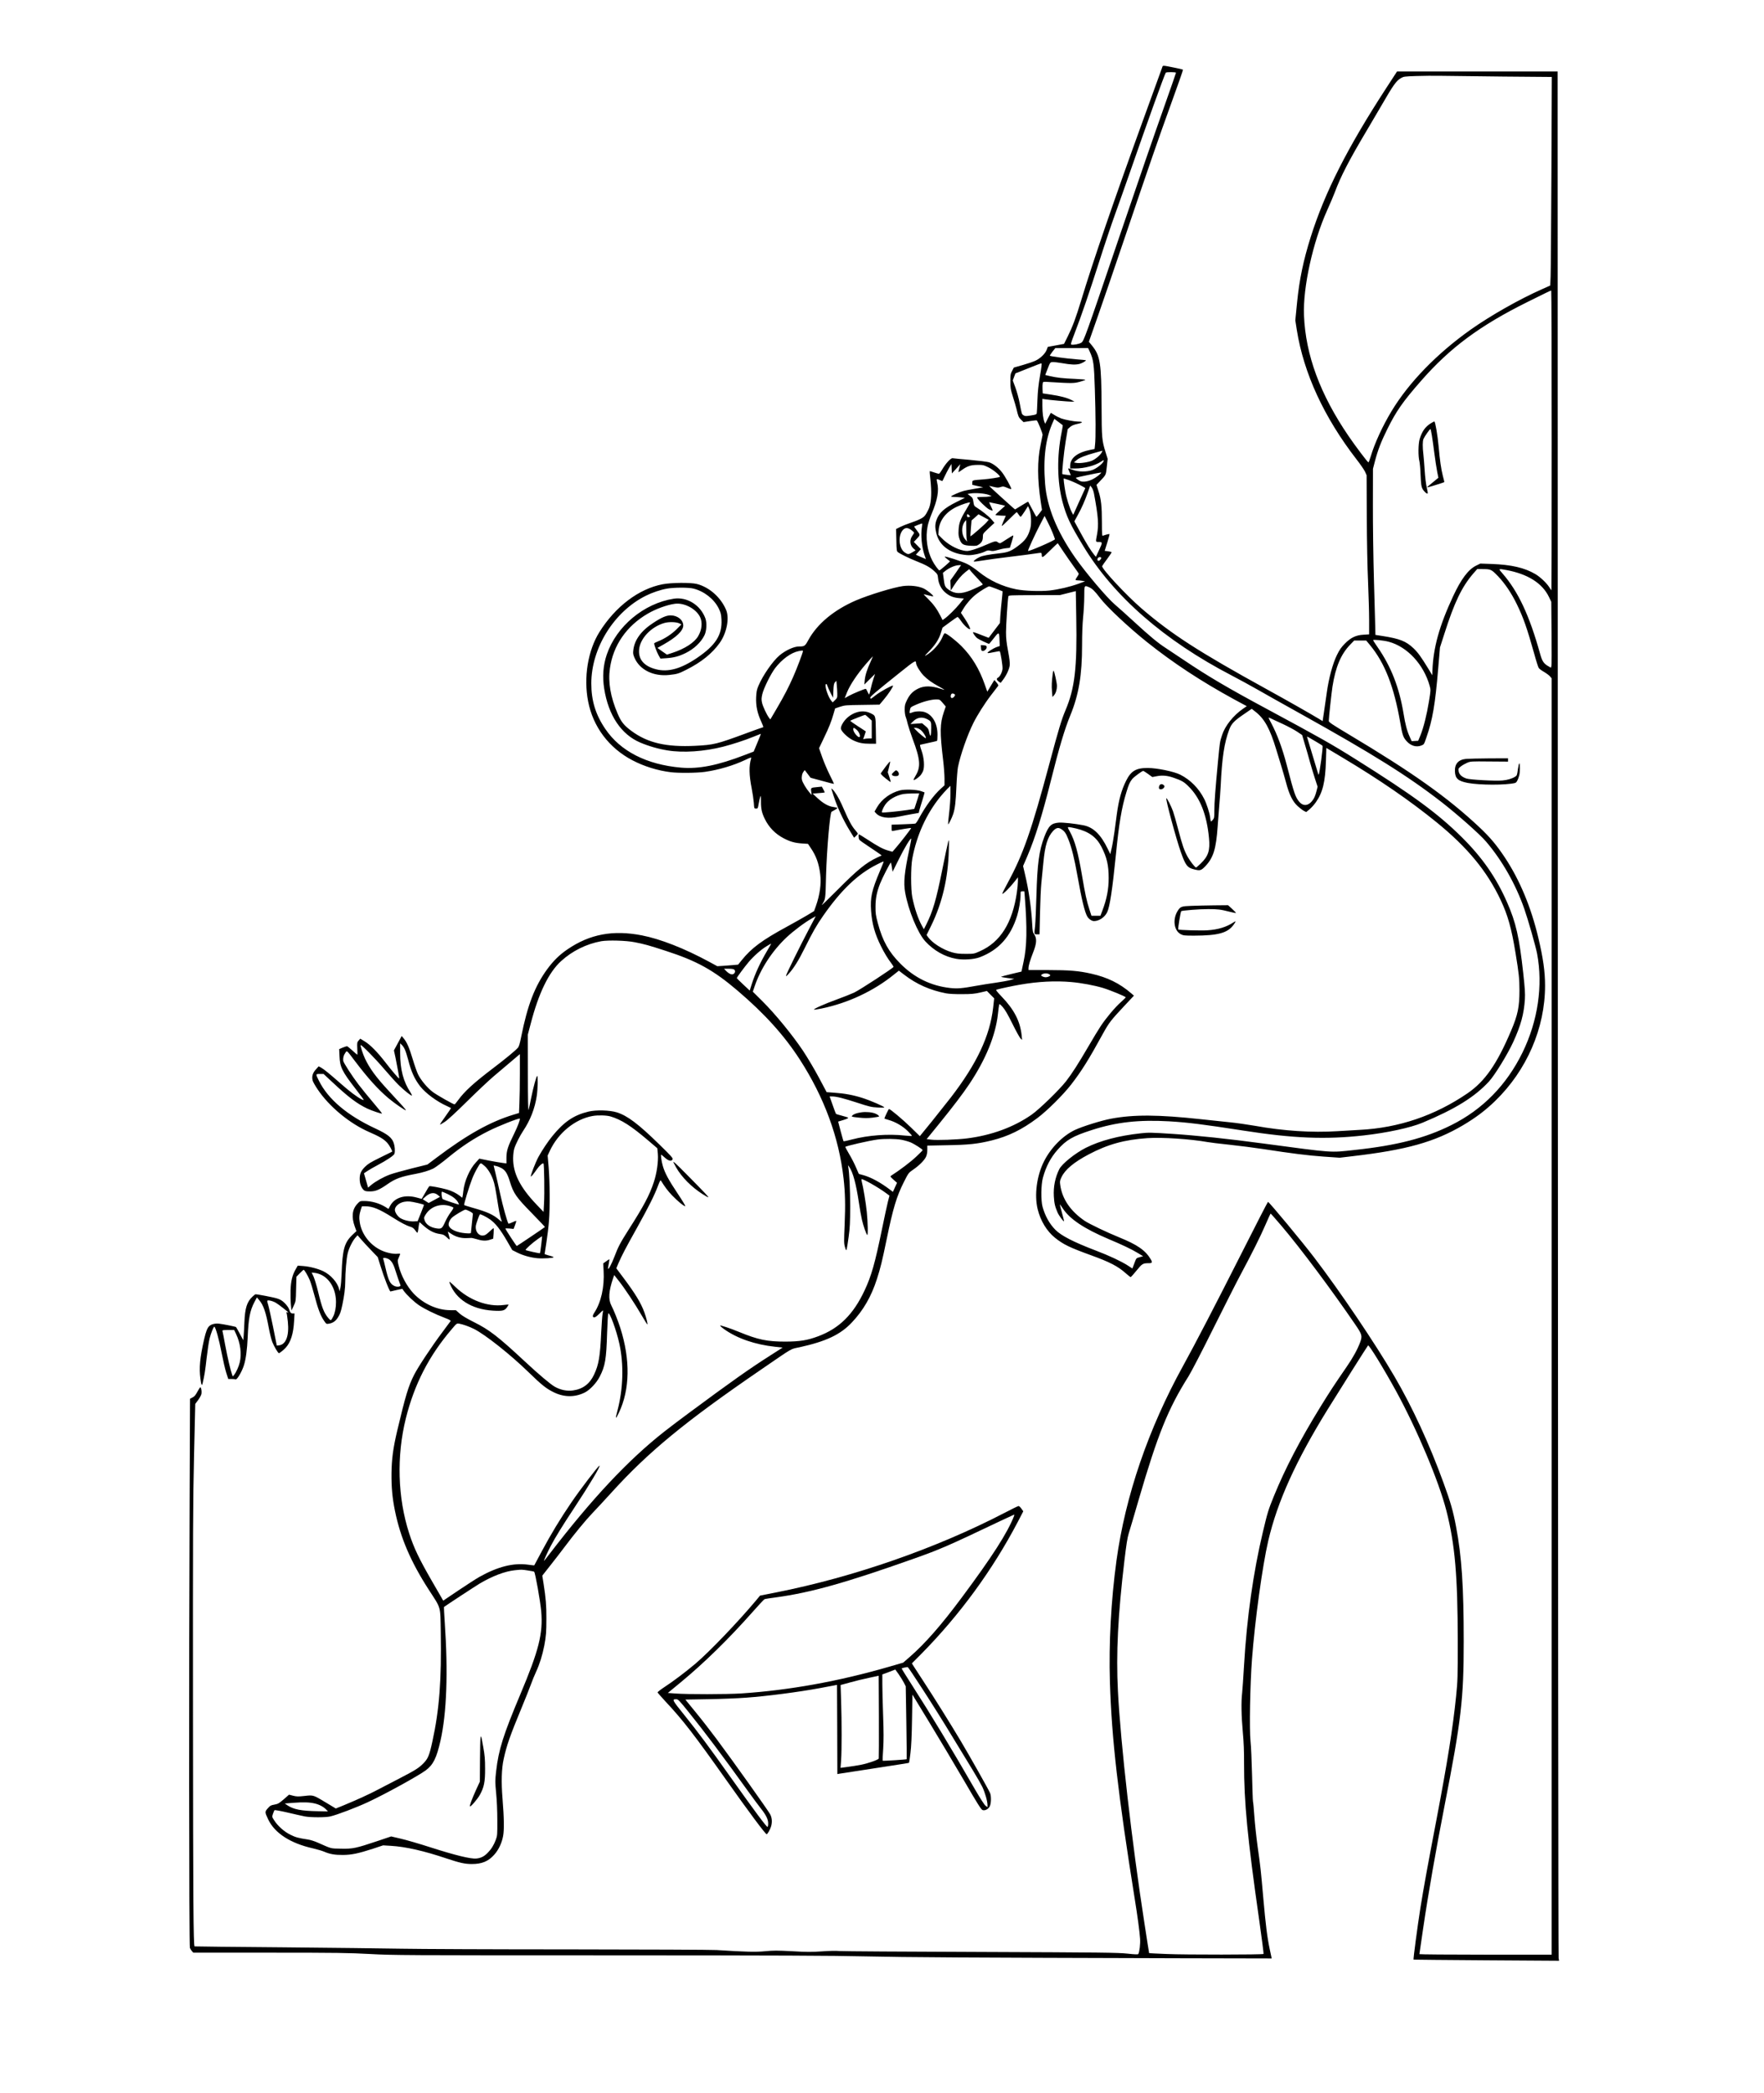 <?xml version="1.0" standalone="no"?>
<!DOCTYPE svg PUBLIC "-//W3C//DTD SVG 20010904//EN"
 "http://www.w3.org/TR/2001/REC-SVG-20010904/DTD/svg10.dtd">
<svg version="1.0" xmlns="http://www.w3.org/2000/svg"
 width="2667pt" height="3163pt" viewBox="0 0 2667 3163"
 preserveAspectRatio="xMidYMid meet">
<g transform="translate(0,3163) scale(0.1,-0.1)"
fill="#000000" stroke="none">
<path d="M17572 30613 c-5 -16 -138 -381 -295 -813 -430 -1183 -756 -2132
-931 -2711 -81 -266 -129 -394 -202 -542 l-57 -114 -123 -23 -122 -22 -17 -44
c-22 -59 -97 -131 -170 -165 -33 -16 -120 -45 -194 -66 l-133 -38 -26 -50
c-24 -45 -27 -60 -26 -160 0 -99 4 -122 38 -230 21 -66 45 -147 53 -180 28
-120 33 -131 70 -167 l38 -37 94 15 c52 8 99 13 105 11 14 -6 90 -195 89 -219
-1 -9 -15 -79 -31 -155 -50 -233 -49 -517 4 -863 l18 -116 -39 -52 c-22 -29
-42 -52 -45 -52 -3 0 -32 51 -64 113 -33 61 -60 113 -61 115 -2 2 -47 -24
-100 -57 l-98 -60 -33 27 c-44 37 -362 327 -360 329 1 1 31 -6 68 -15 57 -13
73 -14 107 -2 37 12 45 11 101 -13 33 -15 60 -22 60 -16 0 23 -95 193 -139
249 -56 73 -134 133 -198 154 -27 8 -156 24 -288 36 -132 11 -250 23 -262 25
-27 6 -102 -75 -158 -170 -21 -36 -43 -65 -49 -65 -7 0 -40 9 -75 21 -34 12
-63 20 -65 18 -2 -2 3 -56 10 -119 22 -197 16 -339 -18 -435 -6 -16 -25 -54
-42 -84 -26 -44 -41 -58 -96 -86 -36 -18 -103 -44 -150 -59 -47 -15 -113 -42
-148 -59 l-64 -32 4 -167 c3 -153 5 -168 23 -182 37 -28 169 -93 278 -136 144
-57 206 -91 271 -150 51 -47 53 -52 59 -110 7 -80 46 -159 105 -211 63 -55
122 -80 211 -88 l74 -6 -60 -75 c-65 -80 -177 -191 -230 -228 l-32 -23 -32 63
c-51 101 -107 178 -186 256 -41 39 -71 72 -66 72 4 0 38 -9 76 -19 37 -11 67
-16 67 -12 0 18 -95 94 -148 119 -78 35 -198 49 -310 35 -141 -19 -512 -132
-711 -217 -335 -145 -588 -356 -722 -603 -47 -87 -56 -93 -139 -93 -77 0 -201
-57 -294 -134 -102 -86 -253 -303 -319 -460 -25 -60 -31 -88 -35 -176 -5 -127
18 -238 78 -367 21 -46 34 -83 29 -83 -5 0 -130 -44 -277 -99 -421 -155 -470
-168 -747 -182 -442 -22 -723 43 -970 226 -113 84 -154 136 -207 260 -108 253
-146 475 -117 681 48 350 252 645 574 831 122 71 286 131 406 148 141 21 324
-75 384 -201 38 -81 27 -193 -30 -289 -55 -95 -203 -191 -388 -251 l-84 -27
-72 50 -71 51 92 52 c197 111 298 209 298 287 0 84 -85 152 -190 153 -65 0
-138 -31 -264 -114 -182 -118 -284 -258 -301 -412 -6 -50 -3 -67 19 -117 80
-182 288 -283 526 -257 119 13 142 20 258 79 227 114 390 246 504 406 106 150
149 373 96 498 -81 191 -255 344 -443 392 -92 23 -385 21 -518 -5 -359 -69
-711 -335 -953 -720 -175 -278 -243 -688 -172 -1050 74 -384 315 -704 668
-889 177 -93 381 -156 580 -181 121 -15 398 -12 518 5 208 30 429 95 611 181
87 41 93 42 87 21 -34 -115 -31 -249 9 -452 14 -71 28 -169 32 -217 6 -88 6
-88 34 -88 26 0 28 3 39 72 7 40 18 87 24 105 9 28 11 18 11 -70 0 -112 13
-171 57 -261 62 -129 160 -229 287 -295 100 -52 167 -70 276 -78 l91 -6 41
-61 c83 -122 123 -233 144 -398 18 -142 -5 -311 -67 -485 l-26 -72 -116 -70
c-65 -38 -198 -113 -297 -167 -372 -202 -533 -321 -681 -505 l-54 -67 -63 -6
c-34 -3 -105 -8 -157 -12 l-95 -6 -125 68 c-374 202 -734 343 -1015 398 -437
85 -788 19 -1125 -211 -122 -83 -213 -173 -305 -298 -189 -258 -300 -547 -395
-1024 -22 -110 -34 -149 -52 -168 -42 -46 -190 -168 -368 -303 -295 -224 -435
-351 -534 -487 -25 -35 -49 -63 -53 -63 -20 0 -265 139 -328 186 -83 62 -182
180 -225 269 -16 33 -52 135 -80 228 -52 173 -88 257 -138 316 l-29 34 -58
-108 -59 -109 24 -111 c27 -130 59 -309 55 -313 -5 -6 -112 118 -208 243 -123
159 -231 268 -316 319 l-64 39 -25 -28 c-23 -27 -24 -34 -20 -122 3 -51 3 -93
1 -93 -2 0 -36 28 -74 63 -38 34 -74 64 -80 66 -5 1 -35 -8 -65 -20 l-56 -24
5 -105 c6 -166 39 -232 243 -495 68 -88 124 -163 124 -168 0 -4 -17 1 -38 12
-67 35 -175 116 -307 232 -177 156 -259 222 -301 245 l-36 19 -43 -48 c-49
-53 -64 -108 -47 -169 5 -19 38 -77 73 -129 175 -262 486 -519 781 -647 157
-68 222 -107 274 -164 32 -36 81 -125 72 -133 -1 -1 -82 -41 -179 -88 -146
-72 -185 -95 -231 -141 -63 -63 -83 -112 -79 -200 3 -63 25 -118 61 -151 18
-16 36 -20 94 -20 85 0 142 24 264 109 120 84 205 115 427 156 102 19 207 51
267 81 31 16 135 92 229 170 205 168 391 290 610 399 149 75 456 196 468 185
9 -10 -30 -115 -88 -233 -92 -186 -113 -251 -114 -355 l0 -89 -56 7 c-31 3
-123 20 -205 35 l-149 30 -53 -58 c-93 -100 -172 -280 -189 -432 -3 -30 -8
-65 -11 -78 l-5 -23 -37 29 c-49 39 -124 76 -192 95 -105 29 -263 58 -270 50
-5 -4 -32 -48 -60 -98 -29 -49 -53 -91 -54 -92 -1 -1 -33 7 -71 18 -184 51
-342 1 -409 -129 l-22 -42 -44 28 c-93 58 -212 92 -324 92 -62 0 -64 -1 -104
-44 -78 -84 -90 -198 -38 -342 l25 -69 -58 -55 c-124 -117 -153 -218 -166
-590 -3 -85 -11 -180 -18 -210 l-13 -55 -8 35 c-22 98 -127 216 -239 269 -82
39 -202 70 -303 78 l-82 6 -31 -54 c-51 -88 -73 -178 -78 -319 -2 -69 0 -165
5 -215 l9 -90 33 70 c33 70 33 71 37 255 l5 185 51 53 c28 28 54 52 58 52 12
0 66 -91 93 -157 14 -33 46 -138 71 -233 52 -199 92 -304 143 -378 35 -52 37
-53 75 -46 58 9 102 39 135 92 34 53 45 85 68 192 29 138 44 254 44 350 0 142
18 354 37 429 19 79 70 182 115 235 l34 38 59 -68 c33 -38 101 -112 153 -165
l93 -97 40 -128 c54 -177 140 -396 153 -391 6 2 49 12 95 22 l84 18 20 -29
c47 -65 157 -169 233 -220 89 -59 235 -131 386 -189 65 -24 96 -41 91 -49 -4
-6 -59 -81 -123 -166 -160 -213 -369 -528 -429 -647 -87 -172 -130 -316 -255
-843 -63 -268 -84 -426 -87 -645 -2 -212 12 -367 52 -565 83 -409 239 -772
512 -1195 189 -292 174 -236 181 -640 12 -726 -21 -1169 -126 -1650 -46 -212
-66 -261 -135 -332 -69 -71 -124 -105 -353 -224 -113 -58 -266 -138 -341 -177
-132 -70 -306 -149 -523 -239 l-109 -44 -141 85 c-201 121 -195 120 -330 105
-97 -11 -121 -10 -174 3 l-62 16 -80 -70 c-71 -61 -86 -70 -140 -80 -53 -9
-65 -15 -101 -56 -47 -53 -46 -58 7 -170 99 -207 337 -360 678 -436 64 -15
142 -38 171 -51 81 -35 158 -49 280 -48 131 1 231 22 454 94 l153 51 117 -7
c223 -13 504 -77 842 -191 202 -67 277 -84 383 -84 151 0 249 40 337 139 67
74 115 176 135 281 18 94 16 263 -8 565 -21 255 -15 456 17 600 45 209 97 355
275 785 54 129 114 282 135 339 20 57 57 146 81 198 53 114 95 251 123 393 27
142 32 205 32 415 1 189 -9 307 -42 517 l-20 126 129 164 c70 89 164 210 207
268 148 198 319 405 419 510 56 58 183 195 283 305 565 624 1121 1081 2268
1866 508 348 437 307 585 339 402 89 617 191 790 375 173 183 293 391 378 655
54 167 80 274 147 599 96 467 151 651 260 866 70 139 71 140 140 188 91 62
169 140 195 194 13 29 20 63 20 107 l0 63 293 6 c331 5 470 20 680 72 253 63
456 162 692 339 147 110 387 348 509 505 158 204 266 376 485 776 90 162 115
195 325 419 l140 149 -39 34 c-176 152 -361 243 -605 298 -189 43 -331 55
-652 55 l-298 0 0 28 c0 41 23 117 70 238 54 137 58 211 18 271 -23 34 -27 51
-32 158 -14 247 -51 508 -108 748 l-30 129 67 155 c115 270 222 613 350 1123
129 515 211 790 298 1001 127 310 177 605 177 1057 0 175 6 322 16 427 9 88
17 229 17 313 0 169 0 168 70 139 50 -21 89 -59 167 -162 105 -138 430 -443
715 -671 391 -312 817 -592 1312 -862 l193 -104 -58 -40 c-146 -101 -271 -258
-315 -396 -35 -107 -33 -98 -62 -397 -41 -435 -55 -622 -55 -743 0 -106 -2
-116 -24 -143 -14 -16 -27 -26 -29 -22 -3 5 -8 35 -12 67 -7 62 -53 202 -88
271 -81 161 -210 291 -363 368 -96 48 -347 100 -489 101 -178 1 -255 -44 -329
-193 -70 -140 -110 -284 -140 -501 -8 -63 -25 -185 -36 -270 -12 -85 -30 -196
-42 -246 l-21 -92 -39 80 c-105 217 -218 327 -368 356 -128 25 -306 44 -370
40 -116 -9 -156 -47 -220 -213 -80 -209 -107 -408 -120 -890 -6 -203 -15 -408
-20 -455 -15 -134 -16 -130 28 -130 l39 0 7 323 c4 177 13 383 21 457 8 74 21
212 30 305 24 259 64 387 147 477 45 48 78 56 120 30 53 -33 74 -62 111 -157
50 -125 91 -291 138 -555 63 -356 110 -549 149 -613 23 -37 67 -67 100 -67 77
0 162 57 199 133 40 82 80 348 131 857 48 487 88 725 161 961 35 116 50 149
88 197 24 30 149 122 166 122 4 0 37 -21 72 -46 l65 -47 69 13 c83 16 161 9
254 -24 119 -41 155 -61 221 -127 177 -172 279 -426 313 -784 18 -188 -10
-274 -125 -385 -34 -33 -66 -60 -71 -60 -15 0 -89 94 -126 160 -53 95 -81 177
-142 409 -29 113 -66 240 -80 281 -28 78 -93 205 -101 197 -14 -14 151 -624
222 -822 69 -194 96 -228 196 -253 93 -24 109 -19 176 52 118 126 159 262 182
596 6 85 17 227 24 315 8 88 17 216 21 285 21 444 54 661 130 865 33 89 76
133 225 234 l115 79 55 -43 c138 -107 221 -258 315 -570 20 -66 54 -176 75
-245 21 -69 55 -186 75 -260 47 -179 99 -283 174 -352 32 -29 74 -61 94 -72
l36 -18 52 43 c28 24 70 71 93 104 105 149 143 308 153 626 l6 196 246 -147
c556 -332 1022 -652 1426 -981 462 -376 758 -735 962 -1167 110 -232 166 -433
227 -807 52 -319 58 -382 59 -560 0 -250 -25 -374 -128 -615 -214 -504 -394
-762 -658 -943 -493 -337 -1040 -522 -1627 -552 -69 -3 -222 -12 -340 -20
-384 -24 -812 3 -1245 81 -110 19 -283 44 -385 54 -102 11 -293 31 -425 45
-653 71 -1022 73 -1365 9 -146 -27 -431 -116 -547 -170 -184 -87 -365 -270
-468 -474 -110 -217 -149 -511 -96 -725 43 -175 138 -332 263 -432 127 -101
221 -146 543 -263 282 -102 408 -167 525 -272 36 -32 69 -58 75 -58 5 1 46 45
89 99 85 105 94 111 188 111 48 0 54 12 27 58 -82 137 -201 220 -479 333 -181
73 -452 203 -519 248 -216 147 -341 330 -371 542 -8 55 -6 66 18 117 54 116
187 227 412 346 290 153 541 222 888 246 221 15 648 -13 912 -60 30 -6 178
-24 330 -40 151 -16 376 -45 500 -64 451 -69 680 -98 920 -115 l245 -17 195
23 c815 95 1238 214 1667 466 194 115 338 223 487 367 480 465 756 1102 756
1745 0 210 -29 416 -101 720 -111 468 -282 877 -508 1218 -125 187 -222 303
-379 451 -483 454 -1014 831 -1984 1410 -246 147 -298 182 -298 200 0 45 41
425 56 521 47 297 128 489 268 633 l60 62 91 0 91 0 59 -71 c223 -271 360
-623 455 -1165 33 -193 45 -228 98 -286 64 -71 149 -95 225 -63 37 15 37 15
73 120 93 265 133 500 179 1050 l26 310 66 205 c152 478 265 712 438 913 l59
67 70 0 c135 0 142 -3 239 -102 107 -111 209 -261 292 -433 98 -202 152 -356
261 -744 29 -107 60 -204 68 -215 7 -12 43 -39 80 -60 37 -22 78 -52 91 -68
l25 -30 0 -9644 0 -9644 -1000 0 c-550 0 -1000 4 -1000 8 0 4 25 174 55 377
79 539 195 1199 325 1865 253 1293 290 1614 290 2482 0 834 -30 1287 -116
1738 -44 234 -82 367 -189 660 -213 586 -471 1145 -743 1610 -297 507 -814
1273 -1212 1795 -176 231 -676 834 -699 842 -3 2 -186 -353 -406 -789 -386
-763 -698 -1364 -877 -1688 -526 -952 -874 -1969 -1008 -2945 -82 -602 -117
-1249 -99 -1835 26 -855 123 -1702 375 -3275 43 -266 73 -491 81 -603 6 -78
-9 -203 -27 -232 -5 -8 -48 -7 -166 6 -143 15 -367 18 -2219 25 -1133 4 -2094
10 -2135 14 -43 5 -151 3 -260 -5 -157 -11 -228 -11 -452 2 -229 12 -286 12
-409 0 -145 -14 -292 -10 -734 18 -77 5 -1074 9 -2215 10 -1141 0 -2289 5
-2550 10 -261 5 -1071 14 -1800 21 -729 6 -1326 12 -1328 14 -18 16 -22 682
-24 3470 -2 2833 0 3265 16 3954 l18 774 44 59 c24 33 46 74 50 93 6 36 -2 91
-16 100 -4 2 -24 -27 -44 -65 -29 -54 -46 -75 -75 -89 l-38 -20 -6 -1547 c-11
-2517 -9 -6718 4 -6751 6 -15 20 -38 31 -50 l21 -23 1156 0 c1022 0 1198 -3
1516 -20 344 -19 504 -20 3610 -20 2588 -1 3380 -4 3890 -16 608 -14 1485 -19
4736 -28 l1396 -3 -28 131 c-39 181 -63 372 -99 781 -38 430 -42 468 -86 780
-19 138 -41 342 -49 455 -8 113 -17 214 -21 225 -3 11 -9 191 -14 400 -5 209
-15 439 -23 510 -19 173 -7 857 22 1240 44 585 158 1414 246 1790 138 590 416
1206 898 1985 166 268 599 955 611 967 13 15 234 -345 422 -687 319 -583 648
-1364 762 -1810 130 -508 171 -982 172 -1975 0 -548 -1 -594 -25 -830 -49
-480 -130 -989 -295 -1855 -135 -705 -193 -1023 -244 -1340 -44 -278 -111
-779 -104 -785 1 -1 497 -6 1102 -10 l1098 -7 -7 39 c-5 21 -10 6445 -12
14276 l-3 14237 -1214 0 -1214 0 -164 -252 c-587 -902 -929 -1576 -1142 -2253
-110 -350 -170 -636 -205 -983 l-27 -273 23 -147 c104 -653 412 -1320 901
-1952 58 -74 116 -159 130 -188 l24 -54 3 -626 c1 -374 9 -772 19 -987 8 -198
16 -457 16 -576 l0 -216 -83 -5 c-116 -6 -194 -43 -286 -137 -54 -55 -79 -91
-119 -173 -62 -126 -122 -349 -151 -558 -11 -80 -30 -211 -42 -291 l-22 -147
-62 38 c-112 68 -474 274 -785 445 -1030 567 -1441 833 -1890 1219 -231 199
-610 606 -596 641 3 8 37 57 77 110 39 52 69 98 66 101 -3 3 -28 9 -55 13
l-50 6 39 125 c21 68 36 126 34 129 -4 4 -63 -11 -101 -26 -12 -4 -14 28 -14
198 0 248 -12 355 -52 478 l-30 93 49 52 c98 103 93 93 107 222 l13 119 -29
93 c-59 188 -61 218 -63 697 -3 656 -20 768 -143 920 l-49 60 144 410 c79 226
251 727 382 1115 419 1236 518 1522 712 2058 105 288 188 526 185 529 -3 3
-56 16 -118 28 -199 40 -185 39 -196 8z m208 -82 c0 -5 -75 -220 -166 -478
-180 -508 -358 -1025 -715 -2073 -484 -1426 -512 -1502 -548 -1527 -30 -21
-120 -39 -154 -31 -12 2 -2 35 49 168 98 251 231 640 380 1108 74 233 180 548
235 700 55 152 156 437 224 632 267 768 517 1464 541 1502 7 11 154 10 154 -1z
m4953 -58 l729 -6 -6 -1436 c-4 -790 -9 -1499 -12 -1576 l-6 -140 -121 -54
c-348 -154 -774 -396 -1077 -609 -514 -364 -939 -801 -1202 -1237 -136 -226
-254 -482 -314 -683 -15 -51 -31 -91 -35 -90 -15 6 -198 248 -300 398 -430
630 -650 1226 -674 1825 -17 421 134 1107 350 1586 48 107 100 230 116 273 89
240 215 484 485 937 68 116 164 278 213 362 186 322 229 383 299 425 45 26 54
27 232 33 102 4 277 5 390 3 113 -2 533 -7 933 -11z m727 -5498 c0 -1246 -2
-2265 -4 -2265 -2 0 -18 21 -34 48 -42 64 -135 152 -207 195 -164 97 -364 143
-662 154 l-172 6 -65 -32 c-116 -57 -226 -203 -345 -459 -210 -449 -302 -782
-314 -1127 l-2 -70 -60 99 c-110 180 -157 245 -225 310 -113 106 -206 143
-465 184 l-110 17 -2 100 c-1 55 -10 377 -20 715 -10 348 -17 849 -16 1155 l1
540 30 116 c44 167 92 292 187 484 134 271 235 416 510 729 438 501 889 835
1610 1193 276 137 348 172 358 172 4 1 7 -1018 7 -2264z m-6984 1342 c57 -125
65 -186 77 -567 13 -398 15 -742 3 -841 l-7 -65 -62 -12 c-200 -40 -307 -124
-307 -242 l0 -40 73 0 c141 0 303 43 393 103 42 29 51 29 35 -1 -20 -37 -103
-101 -160 -123 -86 -34 -225 -32 -308 3 -35 14 -63 22 -63 18 0 -5 9 -30 20
-55 l20 -48 -62 7 c-35 4 -64 9 -66 11 -10 10 23 333 50 495 l31 185 36 32
c27 23 56 35 116 48 84 19 84 33 0 34 -56 1 -190 26 -250 47 -27 10 -74 33
-103 52 -29 19 -54 33 -56 31 -2 -2 -22 -40 -44 -84 l-40 -80 -12 30 c-19 50
-30 134 -30 243 l0 104 38 -6 c65 -11 353 -36 401 -36 l46 1 -47 24 c-63 33
-169 61 -313 82 l-120 18 -3 65 c-2 35 0 75 3 89 6 24 6 24 108 17 335 -20
362 -20 452 4 47 13 85 26 85 30 0 4 -71 10 -157 14 -178 7 -275 18 -379 42
l-71 17 37 96 c37 95 38 96 73 99 20 2 87 -6 149 -17 126 -23 204 -26 263 -10
38 11 100 47 92 55 -2 2 -68 8 -148 14 -139 11 -386 44 -396 54 -3 3 15 29 38
60 l44 55 248 0 248 1 25 -53z m-752 -365 c-24 -142 -34 -232 -39 -367 -3 -99
-8 -189 -10 -200 -4 -18 -17 -23 -90 -34 -76 -12 -88 -11 -110 3 -28 18 -26
14 -59 186 -13 69 -42 173 -64 233 l-40 107 20 54 20 53 141 56 c198 79 240
95 253 96 7 1 0 -65 -22 -187z m344 -748 c2 -1 -6 -49 -17 -106 -74 -364 -68
-749 14 -1056 59 -217 112 -332 309 -657 461 -765 1228 -1434 2251 -1965 99
-51 272 -146 385 -210 113 -65 405 -229 650 -365 1099 -612 1625 -941 2138
-1339 245 -191 578 -486 671 -596 242 -283 448 -646 577 -1015 57 -163 171
-562 193 -675 92 -484 13 -1020 -221 -1498 -241 -491 -602 -859 -1073 -1094
-395 -198 -827 -309 -1465 -377 -377 -41 -297 -47 -1390 99 -520 70 -996 120
-1361 144 -322 21 -367 22 -480 9 -334 -36 -614 -110 -834 -220 -161 -82 -358
-240 -399 -321 -63 -126 -91 -266 -83 -410 6 -108 18 -157 56 -245 20 -47 90
-142 98 -133 2 2 -12 59 -31 127 -19 68 -33 125 -32 127 2 1 22 -26 44 -60
105 -161 324 -307 692 -463 210 -88 348 -154 439 -209 l84 -51 -51 -14 c-49
-13 -53 -16 -71 -65 -11 -28 -24 -63 -30 -79 l-11 -27 -72 47 c-99 63 -280
148 -478 223 -338 129 -523 224 -612 313 -90 90 -156 209 -195 347 -27 97 -24
337 5 442 46 168 117 304 221 421 133 151 230 207 524 301 367 118 707 156
1162 130 285 -17 503 -44 1110 -138 766 -120 1256 -140 1834 -75 350 39 706
116 886 191 497 207 793 391 1008 625 87 95 278 406 364 592 117 255 164 427
178 652 5 82 0 162 -24 384 -61 553 -111 774 -246 1080 -165 375 -374 676
-685 984 -361 357 -735 632 -1605 1178 -363 228 -541 328 -1347 762 -585 314
-890 494 -1248 735 -107 72 -231 154 -275 183 -117 75 -243 180 -480 398 -115
106 -243 220 -283 254 -120 100 -444 482 -608 716 -274 392 -426 766 -453
1114 -31 390 7 687 119 934 l21 47 62 -47 c34 -25 63 -48 65 -49z m588 -413
c-21 -39 -91 -99 -146 -123 -58 -25 -184 -43 -234 -34 l-40 8 40 33 c43 38
127 71 284 114 58 16 106 30 108 30 1 1 -4 -12 -12 -28z m-2201 -246 l64 70
-14 -55 c-8 -30 -15 -59 -15 -63 0 -5 22 7 48 27 84 61 136 79 237 80 84 1 95
-1 167 -36 74 -35 189 -131 174 -145 -8 -8 -158 -31 -250 -38 -166 -12 -166
-12 -166 -49 l0 -33 82 -19 83 -18 -125 -22 c-69 -11 -145 -26 -170 -33 -61
-16 -190 -73 -190 -83 0 -4 20 -8 44 -8 23 0 70 -3 104 -6 l60 -7 -126 -63
c-186 -92 -268 -166 -305 -278 -21 -62 -21 -109 -1 -194 40 -164 168 -276 362
-317 40 -8 97 -15 127 -15 73 0 185 25 243 53 40 20 53 22 86 14 31 -8 53 -5
110 11 39 12 96 24 127 27 l57 6 29 92 c16 51 26 93 22 95 -4 2 -48 -24 -98
-57 -50 -34 -96 -61 -103 -61 -7 0 -22 7 -32 15 -30 23 -44 19 -181 -40 -70
-31 -161 -65 -203 -76 -65 -18 -82 -20 -133 -10 -114 23 -243 97 -338 195
l-44 45 5 70 c11 146 110 275 273 352 73 35 193 74 202 65 2 -2 -26 -51 -61
-110 -86 -141 -108 -201 -113 -306 -4 -70 -1 -95 17 -143 28 -74 55 -89 170
-95 77 -3 88 -2 120 20 44 30 60 61 60 118 0 44 2 47 87 126 l88 82 -41 48
c-37 46 -158 142 -236 189 -29 18 -34 27 -41 80 -8 54 -12 63 -48 90 l-41 30
49 8 c70 12 214 0 269 -21 l47 -19 -33 -6 c-18 -4 -68 -7 -112 -7 -45 0 -78
-4 -76 -9 11 -32 143 -161 184 -180 25 -12 48 -20 51 -17 3 3 -8 32 -25 65
-17 34 -28 61 -26 61 8 0 238 -50 240 -53 1 -1 -31 -31 -72 -66 -41 -36 -74
-68 -74 -73 0 -4 35 -8 79 -10 l78 -3 -33 -75 c-18 -41 -30 -77 -28 -79 3 -3
53 43 112 102 59 59 110 107 114 107 3 0 16 -16 28 -35 12 -19 26 -35 31 -35
5 0 33 37 61 81 l51 81 20 -48 c28 -71 35 -222 12 -299 -34 -119 -76 -176
-192 -262 -97 -72 -143 -90 -265 -104 -176 -20 -261 -36 -308 -58 -52 -25 -96
-59 -87 -67 3 -3 62 3 131 15 69 12 255 37 413 56 158 19 328 41 377 49 49 8
93 13 98 10 4 -3 8 -14 8 -24 0 -59 11 -53 126 61 62 62 115 111 117 109 2 -3
41 -60 86 -128 45 -67 115 -168 156 -224 41 -56 75 -105 75 -110 0 -5 -11 -26
-25 -46 -32 -47 -32 -52 8 -53 17 0 50 -3 72 -7 l40 -7 -100 -37 c-131 -47
-292 -85 -435 -102 -135 -15 -379 -7 -505 18 -209 42 -407 134 -569 266 -59
48 -132 97 -180 120 -82 39 -323 117 -332 107 -3 -3 13 -19 36 -36 22 -16 42
-31 43 -33 3 -6 -150 -138 -160 -138 -12 0 -75 85 -106 145 -81 153 -108 353
-71 530 9 43 36 125 61 184 86 203 112 348 82 467 -6 25 -9 48 -5 51 3 4 22
-1 41 -10 20 -9 38 -17 41 -17 3 0 18 30 35 68 17 37 47 95 67 129 l37 62 3
-72 3 -72 64 70z m2159 -95 c-70 -58 -147 -93 -213 -98 -48 -3 -62 1 -98 24
-23 16 -40 30 -37 34 6 5 347 77 378 79 12 1 2 -12 -30 -39z m-452 -76 c84
-30 250 -113 246 -123 -2 -4 -43 -96 -93 -204 l-89 -198 -23 43 c-32 62 -79
210 -96 308 -19 107 -30 200 -23 200 3 0 38 -12 78 -26z m378 -203 c65 -347
74 -471 45 -624 -21 -109 -21 -107 23 -107 63 0 64 -6 10 -120 l-49 -105 -25
30 c-51 62 -116 166 -207 334 l-94 172 53 97 c59 106 108 219 156 355 l31 89
22 -28 c13 -16 28 -57 35 -93z m-1886 -330 c16 -17 16 -19 -3 -24 -24 -6 -31
0 -31 25 0 23 12 23 34 -1z m265 -101 c-28 -35 -241 -220 -247 -215 -2 1 2 56
7 121 l10 119 53 46 52 47 77 -42 77 -41 -29 -35z m996 -163 c19 -48 35 -91
35 -96 0 -17 -396 -189 -407 -177 -7 6 103 246 183 400 l67 129 43 -84 c24
-46 60 -123 79 -172z m-1306 70 c0 -68 2 -141 6 -163 l7 -39 -30 35 c-56 65
-60 193 -9 262 11 15 22 28 24 28 1 0 2 -55 2 -123z m-670 26 c-21 -127 -4
-308 40 -435 l20 -57 -22 9 c-12 4 -46 19 -76 32 l-54 25 38 42 38 42 -53 54
-54 55 35 37 c67 72 66 65 14 133 -26 34 -46 63 -44 64 5 4 112 45 120 45 3 1
2 -20 -2 -46z m-161 -53 c23 -17 42 -35 42 -41 0 -6 -11 -25 -24 -42 -48 -64
-41 -149 17 -198 l30 -26 -51 -31 c-55 -33 -66 -33 -116 1 -87 61 -102 256
-25 338 36 38 74 38 127 -1z m2872 -423 c0 -8 -9 -22 -20 -32 -25 -22 -45 -8
-35 24 7 24 55 30 55 8z m-2152 -154 c-17 -27 -54 -79 -80 -116 l-49 -68 3
-77 3 -77 41 65 c62 98 119 165 181 215 l57 44 30 -37 c17 -20 64 -72 105
-114 41 -43 73 -80 70 -82 -10 -9 -130 -66 -192 -90 -142 -56 -234 -52 -325
13 -54 40 -61 55 -74 163 l-12 91 30 24 c62 51 153 91 212 92 l33 1 -33 -47z
m8280 -28 c323 -61 540 -199 640 -405 l36 -75 4 -472 c3 -259 2 -483 -2 -498
l-7 -26 -40 23 c-68 38 -93 75 -123 184 -162 583 -332 945 -569 1217 -67 76
-67 76 61 52z m-7718 -282 c52 -20 96 -38 98 -39 1 0 -4 -61 -12 -135 -8 -74
-18 -181 -22 -239 l-6 -105 -85 -112 -85 -112 -52 20 c-122 49 -179 69 -184
65 -8 -9 36 -71 65 -92 25 -19 163 -84 177 -84 3 0 35 39 72 86 78 100 81 99
86 -37 l3 -82 -47 -16 c-25 -9 -70 -33 -100 -53 -62 -44 -53 -47 67 -22 42 9
78 14 80 12 13 -13 47 -228 42 -268 -6 -52 -39 -115 -68 -131 -27 -14 -23 -34
10 -59 l30 -20 36 47 c51 67 94 160 101 218 4 35 -3 100 -25 216 -24 127 -31
194 -31 285 0 107 25 489 35 539 4 20 13 20 392 21 l388 1 120 30 120 30 7
-401 c14 -759 -22 -1068 -163 -1400 -59 -139 -103 -284 -240 -796 -275 -1026
-399 -1380 -634 -1813 -48 -88 -84 -161 -82 -164 11 -11 118 96 195 195 l42
54 0 -60 c0 -34 -7 -110 -16 -169 -67 -461 -250 -752 -559 -888 -89 -40 -91
-40 -215 -40 -100 0 -141 5 -205 23 -143 41 -301 142 -365 232 l-21 30 70 142
c167 342 256 721 266 1138 5 168 4 173 -10 125 -8 -27 -49 -216 -89 -420 -92
-457 -143 -630 -242 -827 l-36 -71 -30 54 c-58 106 -110 259 -145 429 -24 119
-24 457 0 585 67 353 211 672 424 935 34 41 82 95 107 120 l46 44 0 -123 c0
-67 -9 -197 -20 -288 -11 -91 -18 -168 -16 -170 7 -7 58 96 78 157 27 86 38
176 48 414 5 121 16 253 23 291 36 182 142 486 234 670 60 120 174 300 267
420 54 72 103 135 108 141 5 7 -5 26 -25 49 l-33 39 -54 -89 -53 -88 -38 108
c-84 239 -196 423 -353 581 -93 92 -225 194 -252 194 -7 0 -22 -25 -34 -55
-41 -100 -144 -217 -246 -277 -31 -18 -25 -9 36 53 100 102 156 188 185 284
l25 80 107 79 c58 43 112 80 118 82 6 3 33 -27 60 -67 42 -62 118 -129 131
-116 9 8 -30 85 -83 164 l-55 82 38 63 c47 78 122 163 193 218 55 44 178 119
196 119 5 1 52 -16 105 -36z m-4575 2 c162 -41 311 -158 381 -299 32 -67 37
-86 42 -169 12 -233 -88 -389 -371 -581 -243 -164 -437 -218 -620 -170 -182
47 -269 151 -254 301 17 168 184 341 381 398 69 20 185 17 229 -7 l29 -14 -71
-72 c-75 -75 -183 -146 -283 -185 -32 -12 -58 -26 -58 -32 1 -24 38 -125 65
-174 l30 -54 90 6 c114 8 189 28 290 77 128 63 232 161 285 268 33 65 40 190
14 259 -75 201 -278 326 -478 295 -452 -71 -866 -416 -1012 -844 -55 -162 -68
-333 -39 -516 64 -404 257 -692 545 -814 130 -55 272 -96 415 -119 233 -38
550 -17 840 57 140 36 331 98 457 150 59 24 109 44 111 44 3 0 -21 -60 -52
-134 l-56 -134 -130 -50 c-416 -160 -699 -216 -969 -193 -521 46 -918 249
-1145 586 -147 216 -211 428 -211 688 1 534 343 1084 825 1324 97 48 217 89
317 107 104 19 329 20 403 1z m10510 -803 c282 -75 530 -342 621 -669 16 -60
16 -64 -11 -230 -33 -204 -82 -399 -128 -513 l-35 -85 -49 -3 -50 -3 -30 68
c-40 87 -66 185 -92 346 -65 395 -187 708 -387 998 -41 59 -74 110 -74 114 0
13 160 -3 235 -23z m-8855 -141 c0 -21 -93 -268 -148 -391 -72 -163 -136 -286
-255 -489 l-90 -153 -19 23 c-36 48 -96 176 -107 230 -10 46 -9 69 4 127 20
89 127 305 193 393 103 135 241 236 356 259 57 11 66 11 66 1z m1024 -158
c-54 -116 -83 -208 -90 -282 l-6 -66 81 80 81 80 -24 -72 c-13 -39 -32 -107
-41 -150 -10 -43 -20 -82 -23 -87 -2 -4 -14 12 -25 38 -11 25 -23 46 -27 46
-20 0 -192 -71 -252 -104 l-67 -37 35 88 c45 112 154 275 284 426 56 64 103
117 105 117 3 0 -12 -35 -31 -77z m686 -24 c0 -33 62 -135 113 -187 59 -61
128 -110 240 -171 42 -24 77 -44 77 -46 0 -2 -24 4 -52 14 -141 48 -252 50
-343 6 -81 -39 -128 -86 -170 -170 -33 -67 -37 -84 -37 -149 0 -41 7 -89 15
-108 8 -19 22 -68 31 -109 10 -40 44 -144 76 -230 116 -310 124 -420 40 -557
-18 -29 -30 -56 -27 -59 8 -8 67 30 99 64 14 15 34 47 44 71 25 65 15 202 -24
310 -20 56 -26 85 -18 87 6 2 64 15 129 29 65 13 121 27 125 31 3 3 6 45 6 93
0 169 -75 300 -193 340 -48 17 -142 15 -186 -4 -20 -8 -39 -13 -42 -10 -2 2
-1 23 4 46 8 42 9 43 97 82 104 46 229 78 302 78 50 0 53 -2 97 -53 l46 -54
-29 -84 c-60 -177 -62 -301 -10 -734 11 -93 20 -216 20 -272 l0 -101 -59 -54
c-105 -95 -228 -263 -327 -445 -21 -40 -46 -75 -54 -79 -8 -3 -93 -8 -187 -11
l-173 -6 0 -49 c0 -49 0 -49 28 -44 104 21 265 47 268 43 5 -4 -169 -229 -237
-306 l-46 -53 -64 18 c-77 21 -154 62 -313 166 -66 43 -123 78 -128 78 -13 0
-9 -64 5 -82 6 -9 75 -57 152 -108 77 -51 150 -101 163 -111 l22 -17 -65 -30
c-175 -82 -297 -182 -609 -496 -137 -138 -241 -238 -231 -222 58 96 54 66 64
447 11 391 59 945 83 961 7 5 30 18 51 29 20 10 37 23 37 28 0 4 -25 11 -57
15 -76 9 -155 53 -244 135 l-73 68 89 7 c49 3 91 8 93 10 2 2 -7 23 -20 46
l-23 42 -69 -7 c-99 -9 -99 -9 -91 -69 l7 -51 -34 39 c-49 57 -107 154 -114
193 -8 43 2 92 25 122 l18 23 44 -58 44 -58 175 -47 c96 -27 176 -47 178 -45
2 2 -27 64 -64 137 -37 74 -88 194 -114 268 l-47 134 72 151 c80 166 114 252
148 371 l23 79 74 25 c70 23 92 25 336 28 l261 4 61 72 c71 83 155 211 142
215 -17 6 -187 -88 -257 -142 -39 -31 -74 -56 -76 -56 -3 0 -7 6 -10 14 -6 15
63 74 462 393 211 169 230 180 231 132z m-1191 -460 c1 -62 -1 -67 -35 -100
l-35 -34 -21 25 c-50 60 -104 228 -81 251 8 8 15 -1 23 -28 7 -21 29 -69 49
-108 l36 -70 5 107 c4 87 8 110 25 128 l20 22 6 -63 c4 -35 7 -93 8 -130z
m1771 -9 c11 -7 12 -14 4 -27 -29 -47 -71 -40 -58 11 6 27 27 33 54 16z m-415
-377 c62 -32 65 -38 64 -137 -1 -123 -11 -148 -29 -68 -11 54 -18 66 -61 102
l-48 40 -88 -6 -88 -6 36 36 c62 64 137 78 214 39z m5375 -72 c80 -37 179 -90
221 -118 l76 -51 41 -139 c23 -76 58 -196 77 -268 20 -71 54 -185 76 -252 l40
-122 -15 -60 c-21 -82 -38 -120 -72 -160 -58 -70 -131 -75 -186 -13 -62 72
-80 122 -194 562 -65 249 -145 465 -233 630 -22 41 -41 78 -41 83 0 4 15 0 32
-9 18 -9 98 -47 178 -83z m-5473 -90 c37 -27 93 -115 80 -127 -5 -6 -108 78
-151 125 l-30 31 31 0 c17 0 47 -12 70 -29z m5995 -188 c43 -25 80 -49 83 -54
11 -16 -44 -421 -59 -436 -2 -2 -8 13 -13 34 -9 31 -137 457 -159 527 -6 18
-4 18 32 -3 22 -13 74 -43 116 -68z m-3644 -1303 c194 -46 309 -130 385 -278
82 -160 109 -278 109 -472 0 -171 -29 -320 -99 -502 l-26 -68 -68 0 -67 0 -30
93 c-43 130 -66 238 -112 511 -60 354 -108 529 -185 669 -36 66 -37 67 -13 67
12 0 60 -9 106 -20z m-2518 -306 c-77 -361 -92 -511 -65 -661 48 -270 190
-613 304 -738 128 -140 295 -235 468 -265 109 -20 271 -9 357 24 286 109 467
311 565 630 27 87 51 233 51 309 0 56 0 57 29 57 l28 0 7 -82 c37 -482 32
-747 -18 -979 l-32 -152 -152 -36 c-83 -20 -153 -39 -156 -42 -4 -3 40 -12 96
-19 l103 -13 -65 -19 c-36 -10 -132 -27 -215 -39 -82 -11 -213 -32 -290 -46
-221 -40 -288 -46 -399 -34 -289 32 -540 154 -751 366 -178 178 -271 345 -343
614 -32 120 -36 149 -35 251 0 124 20 222 69 347 35 89 156 324 163 317 3 -3
11 -36 16 -72 l10 -67 97 195 c84 170 174 318 185 306 3 -2 -10 -71 -27 -152z
m-390 -198 c0 -3 -25 -64 -56 -138 -125 -296 -148 -400 -134 -603 14 -196 58
-352 150 -535 50 -102 103 -188 157 -259 18 -24 33 -48 33 -52 0 -16 -510
-349 -597 -390 -48 -22 -167 -69 -263 -104 -180 -65 -362 -146 -342 -153 6 -2
57 6 113 17 397 81 790 265 1096 514 l73 58 77 -59 c191 -147 395 -237 638
-284 42 -8 137 -13 240 -12 141 0 188 5 273 24 l103 24 55 -56 55 -55 -16
-144 c-50 -427 -247 -845 -639 -1354 -55 -71 -183 -232 -284 -358 l-185 -227
-137 134 c-124 120 -310 276 -329 276 -8 0 -74 -141 -69 -145 2 -2 30 -10 63
-20 103 -29 213 -93 289 -168 38 -37 66 -70 63 -73 -3 -3 -51 -1 -107 5 -254
28 -554 5 -799 -59 -67 -18 -124 -30 -127 -27 -3 2 -22 70 -44 151 l-38 146
76 23 c43 13 77 28 77 33 0 5 -40 19 -89 31 -50 13 -93 26 -97 30 -3 5 -27 65
-51 136 l-45 127 38 0 c64 0 175 -28 384 -96 176 -58 211 -66 302 -71 57 -3
103 -3 103 1 0 14 -208 104 -330 143 -138 44 -270 69 -434 80 l-108 8 -117
220 c-67 126 -170 299 -240 405 -160 239 -419 555 -609 744 l-150 149 28 83
c90 265 265 533 479 735 107 101 278 229 385 289 l59 33 -102 -194 c-129 -244
-337 -666 -345 -699 -6 -20 2 -16 39 25 74 80 151 203 242 388 119 240 179
345 279 488 273 391 524 630 814 775 82 42 100 49 100 40z m-3765 -1215 c149
-29 207 -45 475 -132 466 -151 717 -290 1079 -598 409 -348 706 -676 942
-1041 369 -570 593 -1177 663 -1800 24 -211 29 -403 16 -696 -11 -260 -11
-285 5 -340 16 -53 18 -56 26 -34 4 14 18 99 30 190 19 139 22 212 23 460 0
254 -13 513 -30 600 -5 24 -4 24 16 -5 57 -85 102 -251 145 -535 14 -96 35
-215 47 -265 20 -88 63 -211 79 -229 14 -15 10 194 -6 349 -13 131 -54 376
-75 454 -5 19 -7 37 -5 40 14 13 250 -120 370 -209 l53 -39 -24 -93 c-13 -51
-53 -237 -89 -413 -106 -516 -161 -709 -263 -926 -171 -365 -384 -575 -703
-694 -164 -61 -277 -79 -494 -80 -276 0 -413 28 -698 145 -78 32 -168 65 -199
74 -32 9 -64 19 -73 22 -34 13 -12 -14 43 -53 199 -141 467 -233 771 -266
l114 -12 -194 -124 c-306 -195 -573 -383 -1224 -865 -126 -93 -293 -219 -370
-280 -548 -430 -1097 -1016 -1739 -1853 -44 -57 -80 -103 -82 -103 -6 0 56
139 102 225 72 136 182 314 358 580 226 342 407 644 378 634 -22 -8 -291 -360
-423 -554 -170 -250 -305 -472 -449 -741 -61 -115 -112 -210 -113 -211 -1 -1
-44 4 -96 11 -219 30 -456 -30 -733 -185 -51 -29 -195 -122 -320 -206 l-227
-153 -39 68 c-21 37 -81 141 -134 232 -191 331 -271 497 -342 718 -174 539
-192 1164 -50 1737 129 516 349 945 694 1348 74 88 75 89 113 83 53 -9 151
-43 222 -79 171 -85 555 -390 830 -658 198 -193 268 -248 388 -305 154 -72
314 -71 461 3 76 39 174 143 223 238 83 162 100 262 112 663 5 156 13 288 18
293 21 21 124 -259 167 -457 69 -314 58 -684 -28 -1009 -36 -136 -31 -144 21
-35 167 350 175 799 22 1280 -34 108 -100 272 -137 343 -47 91 -39 216 27 408
l17 50 67 -85 c90 -113 253 -359 351 -529 44 -75 81 -135 84 -133 7 7 -17 104
-45 181 -52 144 -138 285 -321 529 l-104 139 32 76 c56 127 103 218 282 538
179 322 262 488 318 637 28 74 36 86 44 72 56 -91 102 -153 166 -220 81 -85
184 -170 201 -164 5 2 -47 89 -117 193 -135 202 -193 310 -223 415 -20 67 -34
170 -24 170 3 0 28 -20 55 -45 56 -50 99 -60 117 -26 9 17 -17 46 -199 224
-321 314 -484 436 -645 487 -109 33 -312 39 -428 11 -221 -53 -369 -153 -546
-370 -67 -82 -156 -215 -211 -316 -44 -82 -123 -285 -114 -294 5 -6 38 33 94
113 38 54 85 94 97 82 11 -11 17 -455 8 -604 l-7 -127 -109 114 c-247 259
-354 473 -351 700 1 56 8 115 18 145 20 65 86 195 134 266 108 162 177 339
205 527 16 109 20 303 7 303 -12 0 -57 -164 -92 -335 -16 -82 -34 -163 -39
-180 -6 -19 -10 182 -10 554 l-1 585 45 170 c119 458 272 773 459 942 167 153
384 260 606 300 105 18 374 11 505 -15z m2056 -39 c-5 -9 -30 -52 -55 -95
-101 -171 -180 -341 -230 -499 l-31 -98 -97 91 c-54 50 -98 94 -98 98 0 11
115 166 178 241 77 91 188 189 269 238 79 48 76 47 64 24z m-548 -377 c20 -19
10 -54 -19 -67 -25 -12 -70 10 -113 56 l-24 26 71 0 c49 0 75 -5 85 -15z
m4763 -70 c16 -13 17 -16 4 -25 -23 -16 -58 -23 -82 -16 -13 3 -30 10 -38 16
-13 9 -12 12 4 25 11 8 36 15 56 15 20 0 45 -7 56 -15z m329 -116 c151 -13
351 -50 480 -89 107 -32 345 -130 345 -142 0 -4 -34 -37 -76 -75 -89 -80 -216
-231 -301 -358 -33 -49 -118 -189 -188 -310 -153 -262 -248 -410 -337 -525
-102 -130 -405 -425 -523 -507 -270 -188 -607 -311 -975 -357 -154 -19 -452
-30 -542 -19 l-68 8 188 231 c215 265 359 454 459 604 247 370 394 731 430
1050 8 74 17 142 20 150 3 11 19 0 53 -39 35 -39 76 -109 148 -255 55 -111
110 -210 122 -221 l23 -20 -7 70 c-22 210 -113 388 -302 584 -76 80 -91 100
-77 105 62 18 247 57 353 75 276 48 535 61 775 40z m-10075 -1017 c12 -25 35
-96 51 -157 45 -180 98 -295 184 -405 83 -104 254 -230 404 -296 30 -14 57
-27 59 -29 2 -2 -35 -58 -83 -125 -48 -66 -86 -123 -83 -125 2 -2 35 16 74 42
43 28 170 145 334 307 146 144 326 314 400 377 74 63 195 165 268 227 l132
112 0 -293 c0 -162 -3 -362 -7 -446 l-6 -151 -86 -26 c-351 -107 -698 -301
-1162 -650 l-137 -103 -238 -59 c-132 -33 -278 -74 -325 -91 -101 -37 -219
-103 -287 -159 l-47 -40 -31 109 -31 108 51 34 c28 19 96 58 151 87 144 76
253 150 259 174 11 40 6 113 -11 162 -28 83 -92 133 -278 220 -424 197 -713
441 -852 719 -53 106 -53 105 12 105 l57 0 132 -123 c242 -227 375 -327 529
-400 70 -33 216 -82 223 -75 2 2 -57 76 -132 164 -74 87 -175 211 -223 274
-95 124 -230 333 -232 359 -3 47 5 80 28 114 31 45 16 57 149 -118 202 -266
351 -430 509 -563 92 -77 253 -188 261 -180 5 5 -60 78 -264 298 -188 203
-283 333 -354 483 -31 65 -73 195 -65 203 10 11 219 -201 355 -361 80 -93 178
-202 219 -242 84 -82 191 -168 200 -159 3 3 -6 23 -19 44 -110 165 -158 349
-158 601 l0 144 24 -23 c14 -12 35 -43 46 -68z m3110 -1014 c163 -48 312 -143
572 -365 l136 -116 8 -85 c9 -115 -15 -287 -60 -424 -65 -198 -151 -361 -386
-728 -120 -188 -154 -252 -210 -400 -41 -108 -91 -202 -97 -184 -2 6 3 40 11
77 7 37 11 67 9 67 -3 0 -25 -14 -49 -32 l-44 -31 6 -111 c14 -247 -38 -479
-143 -638 -14 -21 -23 -44 -19 -53 10 -28 41 -15 96 40 29 30 55 53 57 51 2
-1 -1 -26 -7 -54 -5 -29 -14 -152 -20 -274 -17 -373 -38 -493 -109 -643 -66
-140 -169 -217 -318 -238 -89 -13 -188 7 -275 56 -64 36 -239 183 -458 387
-401 373 -532 474 -765 590 -110 55 -181 98 -218 131 l-55 49 -82 0 c-199 0
-408 95 -558 253 -101 108 -190 273 -226 424 -17 70 -17 72 3 118 12 26 21 51
21 55 0 5 -18 6 -39 3 -57 -8 -164 14 -239 48 -173 78 -302 242 -332 421 -13
75 -9 124 16 201 l16 47 50 0 c110 0 210 -40 408 -165 130 -82 215 -127 277
-145 30 -9 50 -24 69 -51 15 -22 30 -39 34 -39 4 0 11 26 15 58 3 31 9 67 12
80 l6 23 31 -28 c104 -96 182 -139 279 -152 50 -7 64 -14 103 -51 48 -48 53
-43 29 36 -8 27 -15 50 -15 52 0 1 23 -14 51 -33 67 -46 147 -68 229 -66 36 2
72 3 80 3 8 0 46 -10 85 -21 83 -25 136 -26 197 -5 l45 15 6 77 c2 42 3 79 1
81 -3 3 -26 -16 -52 -41 -26 -25 -58 -52 -72 -59 -81 -42 -162 38 -145 142 6
33 50 156 60 167 7 8 97 -36 153 -76 82 -57 160 -157 258 -327 l79 -137 70
-35 c90 -46 209 -79 313 -88 87 -7 242 3 242 15 0 4 -20 13 -44 19 -25 6 -55
15 -68 20 l-24 9 27 174 c15 96 33 244 39 329 16 204 13 591 -5 810 l-15 176
32 69 c126 272 382 482 648 529 79 14 210 11 270 -7z m4395 -352 c44 -8 108
-26 142 -40 59 -25 181 -103 182 -117 1 -4 -43 -49 -98 -100 -79 -76 -253
-207 -377 -286 -18 -11 -15 -15 34 -60 l54 -48 -31 -68 -31 -69 -42 32 c-148
112 -285 186 -403 220 l-70 19 -44 101 c-24 56 -70 146 -103 200 -32 55 -58
103 -58 107 0 13 364 96 488 112 107 14 270 12 357 -3z m-6298 -397 c46 -39
99 -125 128 -207 24 -68 34 -121 80 -410 16 -101 34 -177 51 -217 5 -13 -9 -5
-40 22 -87 76 -181 119 -391 178 -71 20 -133 40 -137 43 -9 8 77 288 124 407
17 44 52 115 77 157 49 84 43 82 108 27z m259 -34 c56 -33 87 -83 124 -205 53
-174 95 -234 329 -472 112 -115 202 -210 200 -211 -25 -21 -421 -287 -426
-287 -7 0 -163 238 -171 261 -3 6 20 7 60 3 l63 -6 22 58 c13 32 20 60 18 63
-3 3 -30 -7 -60 -22 -30 -14 -56 -23 -58 -19 -21 36 -85 267 -122 437 -25 116
-58 262 -74 326 l-28 116 41 -9 c23 -5 59 -20 82 -33z m-816 -391 c78 -37 132
-80 156 -126 8 -15 14 -29 14 -32 0 -5 -230 71 -246 82 -16 11 -26 112 -11
112 7 0 46 -16 87 -36z m-151 -13 l34 -28 -86 -47 -86 -46 -45 28 -45 29 32
30 c73 69 140 81 196 34z m-296 -123 c48 -11 87 -23 87 -27 0 -4 -22 -61 -48
-127 l-48 -119 -58 -3 c-64 -3 -153 18 -204 50 -41 25 -82 88 -82 125 1 54 68
110 147 122 57 9 88 6 206 -21z m475 -43 c28 -9 54 -20 57 -25 3 -6 -15 -37
-41 -71 -26 -33 -64 -100 -85 -147 -43 -97 -56 -107 -128 -96 -95 14 -163 61
-182 125 -11 36 -10 42 17 85 74 119 220 171 362 129z m302 -80 c28 -14 50
-31 50 -38 0 -6 -7 -70 -15 -142 -8 -71 -15 -136 -15 -144 0 -11 -16 -13 -83
-8 -132 11 -233 57 -252 116 -10 31 11 83 48 119 34 33 183 122 205 122 7 0
35 -11 62 -25z m12276 -222 c287 -338 748 -954 1114 -1489 103 -151 109 -172
75 -267 -39 -106 -109 -235 -207 -376 -196 -285 -243 -357 -394 -601 -313
-509 -534 -933 -706 -1355 -83 -205 -94 -241 -164 -535 -145 -607 -243 -1298
-285 -2013 -11 -188 -24 -378 -29 -422 -16 -125 -12 -351 10 -588 14 -153 20
-295 19 -475 -1 -589 52 -1132 227 -2356 41 -286 71 -522 68 -525 -12 -12
-1192 -13 -1459 -1 -148 6 -271 12 -271 13 -1 1 -34 207 -72 457 -188 1207
-360 2711 -400 3505 -29 565 0 1149 98 1970 29 243 46 351 65 410 14 44 82
273 150 508 289 991 445 1377 754 1867 40 63 208 387 373 720 166 333 349 695
408 805 180 336 303 582 381 762 41 95 77 173 80 173 3 0 77 -84 165 -187z
m-11193 -283 c-8 -69 -17 -127 -19 -129 -5 -6 -207 40 -217 48 -9 9 104 110
187 168 33 23 61 41 62 40 1 -1 -5 -58 -13 -127z m-2313 -215 c45 -23 77 -73
105 -165 29 -91 68 -205 79 -231 10 -23 -46 -33 -87 -15 -68 29 -95 83 -140
281 -14 61 -28 118 -32 128 -6 14 -2 17 19 17 15 0 40 -7 56 -15z m-1000 -247
c130 -71 210 -226 210 -408 0 -83 -15 -161 -42 -215 -34 -68 -36 -69 -75 -23
-66 80 -95 153 -154 398 -22 91 -53 193 -68 227 l-29 62 51 -6 c30 -3 76 -18
107 -35z m3113 -4462 c48 -7 90 -15 93 -19 17 -17 94 -449 107 -602 28 -332
-36 -586 -315 -1248 -261 -621 -329 -837 -367 -1164 -16 -144 -16 -161 0 -330
11 -108 18 -269 18 -410 1 -222 0 -235 -23 -297 -30 -79 -66 -139 -120 -194
-53 -56 -106 -83 -175 -89 -84 -8 -321 50 -686 167 -170 55 -376 115 -456 133
l-145 34 -205 -69 c-328 -110 -375 -120 -553 -116 -165 3 -136 -4 -353 92 -45
20 -110 41 -145 46 -150 23 -188 33 -268 73 -94 46 -195 136 -247 221 -31 48
-31 49 -16 95 9 25 19 50 23 55 5 4 95 -12 202 -37 106 -25 222 -51 258 -58
86 -16 310 -17 382 0 96 21 402 137 572 217 257 119 765 399 872 479 114 85
164 185 224 450 94 416 116 1037 64 1789 -8 125 -14 229 -12 230 32 25 478
317 543 356 192 113 380 184 529 200 104 11 103 11 199 -4z m-3220 -3522 c66
-16 130 -50 169 -91 l27 -28 -152 3 c-252 4 -369 27 -461 89 l-41 28 130 10
c151 12 247 9 328 -11z"/>
<path d="M21630 25231 c-82 -51 -131 -121 -166 -236 -22 -71 -24 -262 -4 -335
6 -25 15 -119 18 -210 6 -136 11 -172 27 -204 20 -40 69 -85 80 -74 4 3 -3 45
-14 92 -12 50 -25 156 -31 254 -6 92 -15 203 -20 247 -13 108 -13 198 2 232
17 39 99 155 105 149 9 -9 31 -145 58 -358 14 -108 34 -238 44 -288 l18 -90
-81 -67 c-44 -37 -83 -68 -85 -70 -2 -2 -2 -5 1 -8 3 -3 243 71 255 79 1 1 -9
44 -23 96 -26 102 -46 240 -63 440 -15 167 -51 380 -65 380 -6 0 -31 -13 -56
-29z"/>
<path d="M14832 21838 c2 -34 7 -44 23 -46 28 -4 67 34 63 61 -2 18 -11 23
-46 25 l-43 3 3 -43z"/>
<path d="M15917 21453 c-16 -125 -19 -188 -12 -269 l7 -88 24 27 c27 31 44 86
44 141 0 42 -38 216 -50 229 -4 5 -10 -13 -13 -40z"/>
<path d="M12953 20865 c-95 -29 -179 -99 -223 -186 -13 -25 -19 -50 -16 -64
11 -45 104 -133 179 -170 86 -42 150 -55 266 -55 l86 0 -3 202 c-4 230 -2 222
-88 263 -60 28 -132 32 -201 10z m181 -83 l46 -42 0 -135 0 -135 -42 0 c-24 0
-53 -3 -65 -6 l-23 -6 20 57 c11 32 20 59 20 61 0 1 -54 37 -120 79 -67 43
-118 80 -115 83 8 8 219 90 226 89 4 -1 28 -21 53 -45z m-180 -183 c33 -29 58
-91 43 -106 -20 -20 -97 71 -97 115 0 30 13 28 54 -9z"/>
<path d="M13390 20044 c-36 -48 -68 -93 -73 -100 -5 -8 18 -33 68 -74 42 -34
78 -60 81 -58 2 3 -7 37 -20 76 l-24 71 19 76 c11 43 19 81 17 86 -2 6 -32
-29 -68 -77z"/>
<path d="M13510 19960 c-27 -25 -30 -33 -20 -45 13 -15 56 -20 84 -9 22 8 20
47 -2 67 -24 22 -25 22 -62 -13z"/>
<path d="M12570 19708 c0 -2 13 -43 29 -93 57 -179 149 -378 254 -548 l60 -97
29 27 c15 15 28 30 28 34 0 4 -18 28 -40 54 -51 59 -96 141 -165 300 -60 140
-100 215 -149 282 -25 34 -47 53 -46 41z"/>
<path d="M13606 19685 c-144 -37 -274 -132 -345 -253 l-39 -67 21 -24 c63 -69
186 -87 352 -51 50 11 136 27 193 37 l103 18 9 40 c6 22 26 91 46 153 19 63
34 115 32 117 -2 1 -25 10 -53 19 -70 24 -242 30 -319 11z m269 -122 c-14 -43
-30 -96 -38 -118 l-14 -40 -109 -17 c-132 -20 -373 -43 -379 -36 -9 8 17 71
47 115 52 77 156 139 273 163 22 4 86 8 142 9 l101 1 -23 -77z"/>
<path d="M13024 14820 c-71 -10 -119 -27 -138 -49 -16 -18 -13 -19 97 -31 86
-9 135 -9 207 -1 52 7 96 14 98 16 9 9 -13 28 -52 45 -50 22 -143 30 -212 20z"/>
<path d="M10180 14066 c0 -2 20 -38 43 -80 84 -147 232 -296 403 -405 43 -27
81 -48 83 -45 6 5 -53 68 -319 337 -171 173 -210 209 -210 193z"/>
<path d="M6800 12235 c92 -241 330 -392 651 -412 143 -9 178 -1 213 48 15 22
27 42 25 43 -2 2 -35 -1 -74 -6 -244 -31 -521 73 -729 272 -46 44 -86 80 -89
80 -4 0 -2 -11 3 -25z"/>
<path d="M7265 5369 c-3 -13 -7 -168 -8 -344 l-2 -320 -59 -128 c-65 -145 -99
-237 -90 -246 10 -10 113 109 149 174 63 114 80 196 79 395 0 144 -5 202 -28
330 -15 85 -29 156 -31 158 -2 3 -7 -6 -10 -19z"/>
<path d="M22165 20161 c-116 -11 -173 -75 -168 -190 5 -107 48 -145 194 -173
182 -34 573 -35 715 -1 23 5 45 47 64 118 12 49 13 172 1 179 -5 3 -14 -37
-22 -89 -12 -91 -14 -97 -45 -115 -43 -27 -116 -49 -189 -55 -103 -10 -494 11
-546 30 -70 24 -109 62 -116 111 -5 38 -3 43 34 72 22 17 64 41 94 54 53 22
61 23 337 20 l282 -2 0 25 0 25 -282 -1 c-156 -1 -315 -5 -353 -8z"/>
<path d="M17528 19756 c-6 -14 -8 -32 -4 -41 8 -23 55 -16 73 11 12 19 12 24
-2 38 -24 23 -54 20 -67 -8z"/>
<path d="M18010 17940 c-147 -5 -163 -11 -203 -73 -81 -126 -59 -300 43 -354
40 -21 56 -23 204 -23 360 1 506 40 595 162 40 54 39 66 -1 38 -105 -70 -233
-109 -392 -119 -93 -7 -433 3 -442 12 -8 7 36 271 45 277 19 11 280 32 409 31
145 0 186 -5 315 -38 54 -14 100 -23 103 -20 3 2 -23 30 -57 61 l-62 56 -211
-2 c-116 -1 -272 -5 -346 -8z"/>
<path d="M3818 12035 c-84 -78 -114 -171 -123 -390 -3 -77 -8 -169 -11 -204
l-6 -65 -52 97 c-29 53 -54 99 -57 101 -6 7 -184 43 -251 51 -61 8 -119 -5
-152 -34 -31 -27 -52 -81 -80 -201 -63 -279 -78 -431 -56 -594 12 -95 23 -118
33 -73 29 122 40 194 61 383 14 120 34 254 45 296 22 85 59 178 71 178 18 0
73 -196 110 -392 22 -113 53 -249 70 -302 l31 -96 49 0 c26 0 55 -3 63 -6 21
-8 95 118 124 211 30 91 50 242 58 430 11 278 34 399 101 526 l38 72 33 -39
c66 -77 102 -181 148 -428 14 -76 37 -168 51 -205 24 -63 87 -171 101 -171 11
0 75 52 104 84 74 82 115 211 125 397 l7 119 -25 0 c-30 0 -41 12 -58 65 -8
23 -34 60 -64 90 -41 41 -65 55 -121 73 -56 17 -294 63 -323 62 -4 0 -24 -16
-44 -35z m352 -93 c40 -23 190 -140 190 -148 0 -2 -8 0 -17 3 -13 5 -15 2 -10
-11 4 -9 12 -68 19 -131 22 -213 -29 -347 -137 -357 l-30 -3 -56 280 c-32 154
-64 303 -73 330 -9 28 -16 56 -16 63 0 21 75 5 130 -26z m-600 -474 c65 -139
85 -296 55 -426 -15 -64 -53 -149 -86 -191 l-19 -23 -11 28 c-23 62 -69 258
-104 444 -19 107 -38 203 -41 213 -5 15 4 17 86 17 l91 0 29 -62z"/>
<path d="M15190 8768 c-1031 -536 -2283 -972 -3457 -1204 l-242 -48 -63 -76
c-271 -323 -699 -770 -913 -952 -144 -122 -344 -273 -468 -353 -59 -39 -106
-75 -105 -82 2 -6 55 -67 118 -135 264 -281 440 -509 920 -1188 333 -471 593
-820 611 -820 12 0 53 71 66 115 20 65 16 130 -12 185 -28 55 -565 809 -812
1140 -88 118 -230 301 -316 405 l-155 190 346 6 c191 3 451 13 577 23 308 22
791 85 1110 144 l260 49 3 -674 2 -674 33 6 c17 3 237 37 487 75 559 86 560
86 564 91 2 2 12 67 21 144 12 97 20 255 24 513 l6 372 260 -427 c143 -235
375 -625 517 -867 202 -348 262 -443 282 -450 39 -15 93 15 113 62 19 45 21
149 2 194 -21 51 -302 549 -444 788 -154 258 -403 657 -569 910 -67 102 -132
202 -145 223 l-24 39 145 146 c579 587 1076 1267 1457 1994 l82 158 -28 40
c-15 22 -35 40 -43 40 -8 0 -103 -46 -210 -102z m141 -50 c-101 -257 -332
-616 -793 -1235 -308 -414 -551 -691 -783 -893 l-100 -87 -210 -61 c-763 -221
-1509 -356 -2235 -404 -214 -14 -831 -15 -1004 -1 l-109 8 194 160 c355 293
727 657 1084 1060 92 105 175 193 184 197 9 4 88 17 176 28 521 71 1050 219
2072 581 409 145 522 194 1318 573 110 52 203 95 207 96 4 0 4 -10 -1 -22z
m-1374 -2629 c123 -189 319 -501 435 -694 117 -192 259 -426 317 -520 57 -93
121 -206 143 -250 40 -85 78 -216 78 -272 l0 -34 -30 22 c-18 14 -77 106 -157
243 -356 617 -674 1143 -945 1564 -93 145 -168 265 -166 268 6 6 82 22 92 20
6 -1 110 -157 233 -347z m-370 239 c28 -40 63 -98 79 -128 l28 -55 9 -548 c5
-301 7 -550 5 -553 -7 -6 -357 -28 -363 -23 -2 3 1 83 8 179 8 131 8 255 -1
505 -7 181 -12 395 -12 475 l0 145 98 36 c53 20 98 37 98 38 1 0 24 -32 51
-71z m-301 -1274 c-7 -19 -160 -73 -267 -94 -57 -11 -150 -26 -207 -33 l-104
-14 9 121 c10 153 10 567 0 886 l-8 245 143 39 c79 22 208 54 288 70 l145 31
3 -620 c1 -341 0 -625 -2 -631z m-2879 708 c246 -305 515 -663 903 -1202 73
-102 160 -218 192 -259 77 -96 111 -164 112 -223 1 -26 -3 -51 -9 -57 -11 -10
-197 241 -562 754 -314 443 -493 683 -691 929 -192 238 -196 246 -127 246 27
0 46 -19 182 -188z"/>
</g>
</svg>
